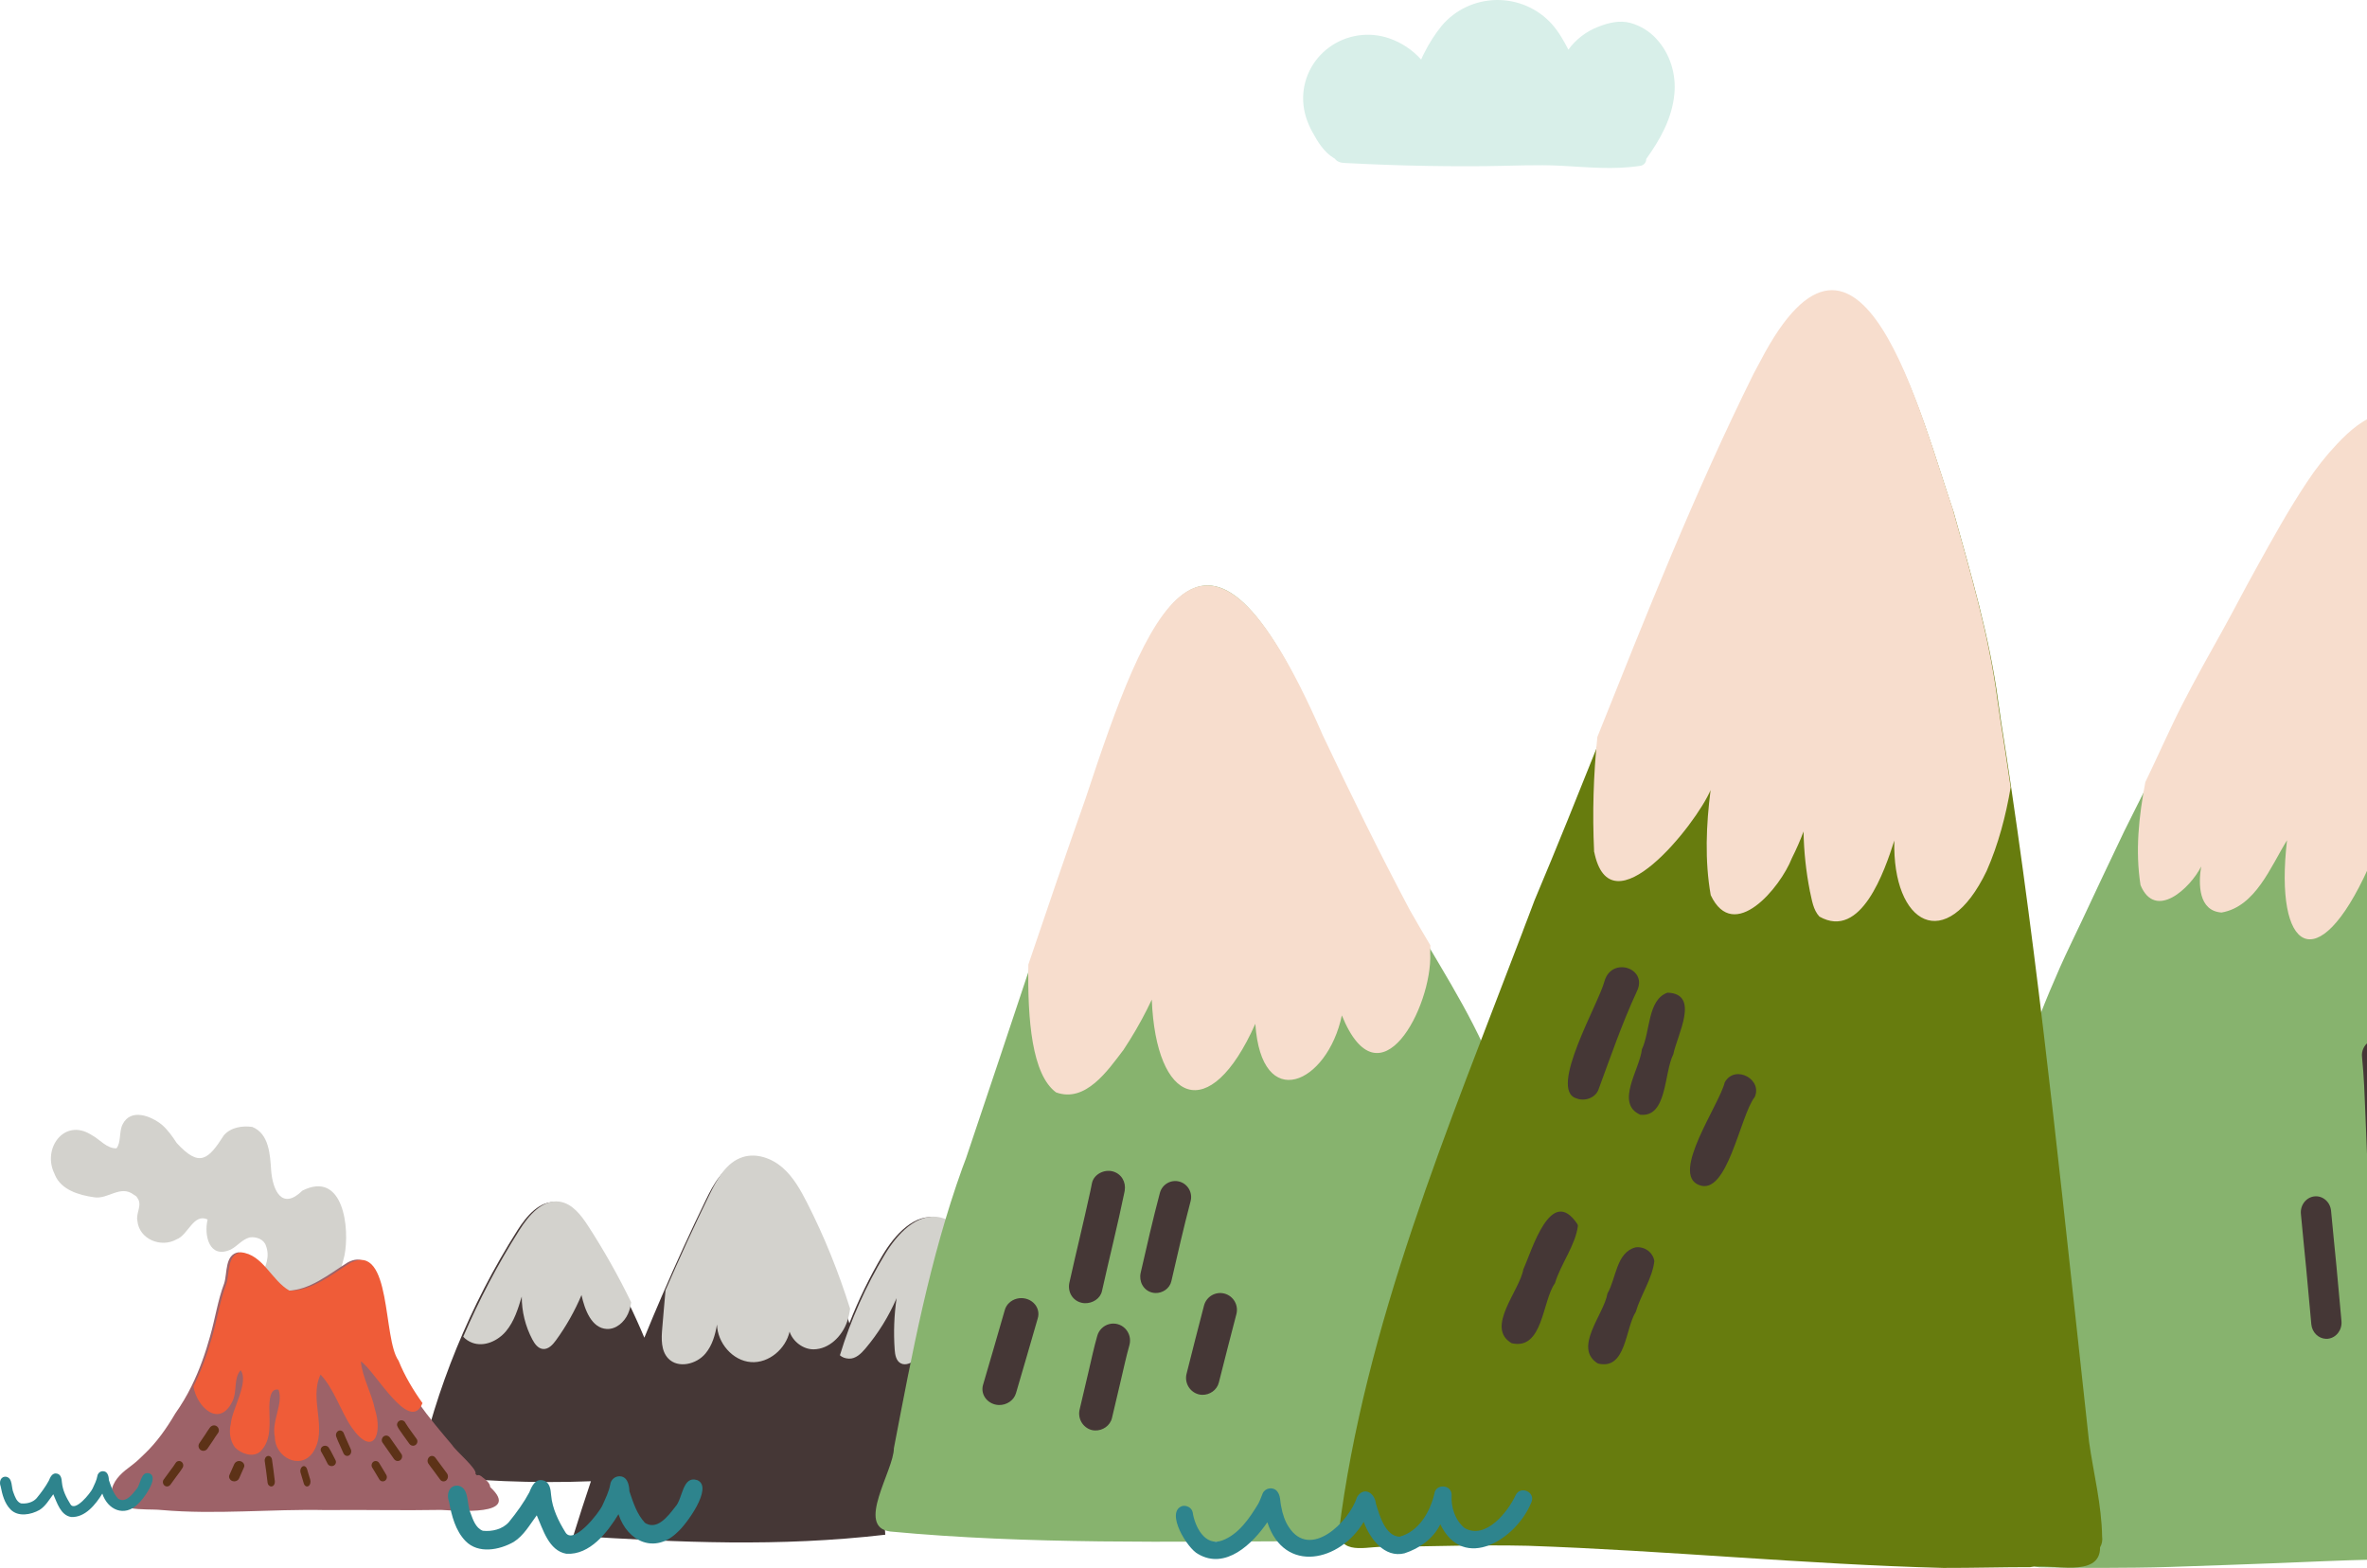 <?xml version="1.0" encoding="UTF-8"?>
<svg width="465px" height="308px" viewBox="0 0 465 308" version="1.1" xmlns="http://www.w3.org/2000/svg" xmlns:xlink="http://www.w3.org/1999/xlink">
    <!-- Generator: Sketch 63.1 (92452) - https://sketch.com -->
    <title>Group 13</title>
    <desc>Created with Sketch.</desc>
    <g id="Page-1" stroke="none" stroke-width="1" fill="none" fill-rule="evenodd">
        <g id="Desktop-HD" transform="translate(-975, -569)">
            <g id="Group-13" transform="translate(975, 569)">
                <g id="129" transform="translate(82, 227)" fill-rule="nonzero">
                    <path d="M126,65.362 C123.992,54.676 120.84,44.241 116.6,34.238 C114.341,28.912 111.78,23.721 108.928,18.691 C107.357,15.916 105.374,12.95 102.285,12.235 C97.694,11.172 93.765,15.557 91.35,19.627 C88.825,23.882 86.652,28.34 84.853,32.955 C84.684,32.394 84.516,31.832 84.341,31.272 C82.084,24.061 79.28,17.031 75.855,10.29 C74.575,7.768 73.16,5.228 71.033,3.375 C68.907,1.522 65.904,0.446 63.218,1.294 C59.994,2.312 58.153,5.64 56.671,8.7 C53.639,14.943 50.75,21.252 48.005,27.628 C46.837,30.333 45.696,33.049 44.581,35.776 C43.577,33.381 42.506,31.018 41.367,28.685 C38.887,23.59 36.096,18.654 33.01,13.905 C31.636,11.795 29.922,9.539 27.445,9.182 C24.099,8.7 21.445,11.857 19.626,14.725 C10.318,29.405 3.672,45.632 0,62.65 C11.586,63.901 22.643,64.42 34.088,63.974 C32.893,67.53 31.74,71.099 30.63,74.682 C51.588,76.018 71.056,76.899 91.915,74.478 C91.781,72.209 91.609,69.94 91.4,67.671 C102.938,67.226 114.71,66.372 126,65.362 Z" id="Path" fill="#453736"></path>
                    <path d="M85,30.072 C84.897,30.949 84.7,31.813 84.412,32.649 C83.416,35.505 80.87,38.026 77.85,38.062 C75.749,38.089 73.742,36.496 73.113,34.585 C72.351,37.96 69.065,40.813 65.549,40.569 C61.893,40.311 58.944,36.771 58.855,33.179 C58.498,35.251 57.924,37.276 56.602,38.869 C54.827,41.021 51.199,41.876 49.276,39.851 C47.84,38.344 47.913,35.989 48.099,33.91 C48.315,31.492 48.504,28.989 48.742,26.453 C51.482,20.119 54.364,13.851 57.39,7.649 C58.868,4.61 60.705,1.306 63.922,0.293 C66.603,-0.549 69.596,0.513 71.721,2.359 C73.845,4.205 75.251,6.724 76.532,9.229 C79.949,15.927 82.748,22.907 85,30.072 Z" id="Path" fill="#D3D2CD"></path>
                    <path d="M117,33.696 C116.645,35.065 116.093,36.376 115.228,37.493 C113.981,39.095 111.976,40.231 109.937,40.05 C107.701,39.857 105.827,38.147 104.833,36.156 C103.839,34.165 103.556,31.906 103.29,29.698 C102.935,33.642 101.063,37.3 98.06,39.918 C97.2,40.665 95.985,41.336 94.971,40.816 C94.048,40.343 93.832,39.147 93.762,38.12 C93.521,34.746 93.646,31.355 94.137,28.008 C92.594,31.59 90.527,34.928 88.001,37.914 C87.162,38.91 86.084,39.948 84.772,39.888 C84.025,39.854 83.44,39.623 83,39.229 C85.118,32.283 88.091,25.622 91.852,19.394 C94.257,15.41 98.17,11.117 102.743,12.158 C105.819,12.858 107.794,15.761 109.359,18.478 C112.199,23.401 114.75,28.482 117,33.696 L117,33.696 Z" id="Path" fill="#D3D2CD"></path>
                    <path d="M42,28.829 C41.894,29.605 41.683,30.362 41.372,31.08 C40.632,32.74 39.019,34.146 37.217,34.06 C34.243,33.924 32.873,30.33 32.237,27.396 C30.911,30.539 29.23,33.518 27.228,36.273 C26.593,37.155 25.73,38.095 24.656,37.992 C23.694,37.895 23.031,36.982 22.578,36.117 C21.207,33.525 20.493,30.631 20.499,27.692 C19.777,30.099 19.016,32.579 17.409,34.498 C15.803,36.417 13.108,37.641 10.773,36.77 C10.1,36.519 9.494,36.116 9,35.59 C12.115,28.333 15.799,21.338 20.014,14.671 C21.853,11.762 24.537,8.56 27.92,9.05 C30.425,9.411 32.158,11.699 33.547,13.839 C36.668,18.655 39.491,23.661 42,28.829 L42,28.829 Z" id="Path" fill="#D3D2CD"></path>
                </g>
                <g id="131" transform="translate(172, 57)" fill-rule="nonzero">
                    <path d="M364.522,241.667 C364.274,240.418 364.055,239.171 363.773,237.928 C363.151,235.195 362.455,232.481 361.687,229.785 C360.754,226.528 359.867,223.27 359.095,219.962 C358.322,216.653 357.636,213.368 356.974,210.05 C355.634,203.338 354.624,196.556 353.56,189.808 C353.033,186.425 352.496,183.061 351.803,179.708 C351.11,176.355 350.34,172.961 349.507,169.631 C348.73,166.502 347.921,163.375 347.23,160.234 C346.49,156.877 345.742,153.526 344.988,150.18 C343.478,143.447 341.782,136.753 339.787,130.15 C337.776,123.487 335.681,116.849 333.744,110.171 C333.708,110.069 333.677,109.965 333.653,109.859 C333.642,109.808 333.624,109.758 333.602,109.71 C333.602,109.671 333.583,109.622 333.576,109.585 L333.576,109.608 C333.576,109.592 333.576,109.585 333.576,109.568 C333.499,109.294 333.415,109.019 333.343,108.747 C333.343,108.714 333.322,108.675 333.315,108.645 C333.308,108.614 333.294,108.582 333.287,108.552 C333.28,108.521 333.252,108.426 333.238,108.363 C333.23,108.346 333.225,108.327 333.224,108.307 C333.224,108.293 333.224,108.277 333.21,108.261 C333.208,108.247 333.203,108.233 333.196,108.221 C332.729,106.538 332.276,104.848 331.835,103.151 C330.436,97.786 329.141,92.393 327.636,87.065 C327.444,86.423 327.272,85.78 327.083,85.138 C325.683,80.229 324.028,75.399 322.381,70.562 C320.256,64.366 318.093,58.161 315.755,52.037 C313.473,46.099 311.004,40.227 308.454,34.412 C308.424,34.349 308.403,34.287 308.372,34.233 C307.411,32.013 306.368,29.812 304.873,27.9 C304.072,26.881 303.158,25.883 302.052,25.173 C301.58,24.857 301.079,24.588 300.554,24.37 C299.31,23.851 298.041,23.942 296.755,24.249 C293.174,25.087 290.393,27.604 287.929,30.194 C285.746,32.499 283.771,34.99 282.026,37.639 C278.421,43.037 275.259,48.738 272.112,54.405 C272.021,54.559 271.939,54.717 271.855,54.871 C269.792,58.565 267.858,62.316 265.81,66.015 C265.744,66.136 265.679,66.248 265.611,66.374 C262.879,71.26 260.133,76.132 257.566,81.116 C254.976,86.15 252.718,91.353 250.242,96.437 L249.309,98.298 C247.977,100.978 246.6,103.649 245.284,106.334 C243.884,109.238 242.505,112.151 241.129,115.059 C239.729,118.03 238.345,121.027 236.929,123.998 C235.508,127.023 234.026,130.001 232.675,133.051 C231.324,136.102 230.011,139.226 228.781,142.358 C227.706,145.092 226.681,147.851 225.615,150.578 C225.489,150.885 225.382,151.19 225.251,151.509 C221.581,160.66 218.093,169.908 215.659,179.471 C213.983,185.951 213.091,192.609 213.004,199.301 C212.971,202.698 213.151,206.086 213.421,209.459 C213.69,212.742 213.946,216.086 214.674,219.303 C215.402,222.561 216.119,225.841 217.113,229.031 C217.831,231.358 218.746,233.596 219.591,235.881 C220.494,238.315 221.315,240.783 222.232,243.203 C222.781,244.715 223.516,246.153 224.42,247.484 C224.742,247.939 225.182,248.299 225.692,248.524 C226.061,249.845 227.231,250.786 228.604,250.867 L228.618,250.867 C232.769,250.969 236.912,251.016 241.075,250.995 C245.468,250.974 249.871,250.953 254.262,250.807 C261.155,250.574 268.045,250.341 274.921,250.074 C281.44,249.827 287.945,249.492 294.466,249.362 L294.366,249.362 C298.155,249.299 301.951,249.28 305.734,249.208 C309.383,249.141 313.013,248.976 316.658,248.869 C317.288,248.869 317.925,248.848 318.557,248.829 L318.135,248.848 C319.927,248.81 321.721,248.831 323.501,248.848 C329.978,248.878 336.446,249.008 342.921,249.115 C349.101,249.213 355.287,249.048 361.472,249.052 C363.229,249.052 364.764,247.817 364.846,246.004 C364.846,245.967 364.846,245.928 364.846,245.888 C364.846,245.848 364.846,245.865 364.846,245.851 C365.24,244.476 364.783,243.019 364.522,241.667 Z" id="Path" fill="#87B36E"></path>
                    <path d="M104.953,239.455 C107.885,212.601 124.721,188.269 123.976,161.006 C121.048,149.349 114.601,138.919 108.468,128.556 C107.12,126.258 105.776,123.961 104.491,121.658 C98.587,110.393 93.01,98.92 87.626,87.387 C87.51,87.126 87.394,86.874 87.28,86.613 C87.322,86.709 87.366,86.795 87.41,86.884 C64.626,34.214 53.744,62.731 41.611,99.881 C37.838,110.663 34.187,121.485 30.561,132.319 C26.295,145.074 22.072,157.845 17.757,170.583 C17.716,170.704 17.665,170.816 17.614,170.952 C17.588,171.029 17.556,171.103 17.53,171.185 C17.37,171.616 17.21,172.038 17.048,172.467 C10.638,190.288 7.163,208.936 3.606,227.486 C3.606,231.86 -4.022,242.999 2.91,243.852 C30.027,246.403 58.063,245.827 85.48,245.743 C90.103,244.81 106.201,247.806 107.651,244.043 C108.581,242.022 107.12,239.642 104.953,239.455 Z" id="Path" fill="#87B36E"></path>
                    <path d="M123.944,157 C123.974,157.251 123.995,157.497 124.023,157.743 C124.035,157.83 124.047,157.912 124.056,158 C124.019,157.678 123.981,157.339 123.944,157 Z" id="Path" fill="#A8B100"></path>
                    <path d="M326.805,87.233 C326.614,86.59 326.441,85.946 326.252,85.302 C324.853,80.379 323.2,75.536 321.554,70.686 C319.429,64.474 317.268,58.252 314.931,52.112 C312.651,46.158 310.183,40.27 307.635,34.44 C307.604,34.377 307.583,34.314 307.553,34.26 C306.592,32.035 305.55,29.828 304.055,27.91 C303.255,26.889 302.341,25.888 301.236,25.176 C300.765,24.859 300.263,24.589 299.739,24.371 C298.496,23.851 297.228,23.942 295.943,24.25 C292.363,25.09 289.584,27.614 287.121,30.211 C284.94,32.521 282.966,35.019 281.222,37.676 C277.619,43.088 274.459,48.804 271.313,54.487 C271.223,54.641 271.141,54.799 271.057,54.953 C268.996,58.658 267.062,62.418 265.015,66.128 C264.95,66.249 264.884,66.361 264.817,66.487 C262.086,71.386 259.342,76.271 256.777,81.268 C254.188,86.317 251.931,91.533 249.457,96.63 C248.174,103.379 247.451,110.145 248.51,116.875 C251.432,123.874 258.285,117.461 260.419,113.215 C259.866,116.633 259.866,121.938 264.427,122.255 C271.111,121.102 274.06,113.25 277.29,108.059 C274.725,130.037 283.325,135.487 293.259,113.518 C293.563,117.024 294.212,120.491 295.196,123.869 C295.196,123.869 295.196,123.869 295.196,123.885 C298.927,133.072 307.231,122.819 308.299,117.169 C309.677,121.686 310.717,127.793 315.395,130 C325.905,129.508 329.689,116.278 331,103.37 C329.617,97.993 328.309,92.585 326.805,87.233 Z" id="Path" fill="#F7DDCD"></path>
                    <path d="M293.174,174.07 C293.008,170.044 292.848,166.018 292.692,161.991 C292.543,158.215 292.404,154.413 292.025,150.645 C291.876,149.474 292.405,148.318 293.408,147.623 C294.41,146.929 295.729,146.805 296.855,147.3 C297.981,147.794 298.738,148.829 298.833,150.005 C299.213,153.781 299.362,157.571 299.501,161.359 C299.659,165.385 299.816,169.411 299.997,173.44 C300.071,175.205 298.858,176.814 296.925,176.994 C296.788,177.002 296.65,177.002 296.513,176.994 C294.861,176.954 293.243,175.71 293.174,174.07 Z" id="Path" fill="#453736"></path>
                    <path d="M282.063,203.158 C281.731,199.517 281.397,195.875 281.061,192.232 C280.727,188.641 280.332,185.048 280.014,181.46 C279.855,179.726 281.052,178.184 282.688,178.015 C284.324,177.846 285.78,179.115 285.939,180.849 C286.256,184.437 286.654,188.021 286.986,191.605 C287.326,195.252 287.66,198.897 287.988,202.538 C288.134,204.268 286.944,205.802 285.315,205.985 C285.19,205.998 285.065,206.003 284.939,205.998 C283.448,205.941 282.222,204.731 282.063,203.158 Z" id="Path" fill="#453736"></path>
                    <path d="M108.972,130.302 C108.972,130.442 108.955,130.59 108.944,130.73 C108.962,130.108 108.986,129.431 109,128.7 C107.633,126.396 106.272,124.095 104.969,121.787 C98.983,110.499 93.329,99.004 87.87,87.447 C87.752,87.185 87.634,86.933 87.519,86.671 C87.561,86.767 87.606,86.854 87.651,86.942 C64.557,34.166 53.523,62.741 41.222,99.966 C37.398,110.77 33.696,121.614 30.02,132.47 C29.848,143.375 30.725,154.086 35.462,157.588 C41.267,159.69 45.637,153.27 48.692,149.257 C50.422,146.657 51.993,143.957 53.396,141.17 L53.347,141.254 C53.667,140.625 53.977,139.997 54.271,139.359 C55.076,159.748 65.622,164.292 74.611,144.113 C75.801,161.806 88.77,155.936 91.609,142.462 C99.025,160.697 109.372,140.742 108.972,130.302 Z M48.775,149.152 C48.749,149.189 48.718,149.22 48.692,149.257 C48.645,149.338 48.593,149.417 48.535,149.491 C48.617,149.379 48.692,149.264 48.775,149.152 Z" id="Shape" fill="#F7DDCD"></path>
                    <path d="M40.412,198.896 C38.6,198.43 37.704,196.659 38.087,194.953 C39.413,188.978 40.887,183.033 42.185,177.049 C42.298,176.487 42.406,175.926 42.528,175.364 C42.919,173.651 44.925,172.666 46.59,173.104 C48.33,173.57 49.226,175.222 48.951,176.877 C48.951,176.877 48.951,176.858 48.951,176.849 L48.951,176.881 C48.951,176.94 48.932,176.998 48.917,177.056 C48.917,177.056 48.917,177.079 48.917,177.093 C47.57,183.635 45.929,190.113 44.479,196.635 C44.148,198.11 42.617,199.045 41.124,198.998 C40.883,198.992 40.644,198.958 40.412,198.896 Z" id="Path" fill="#453736"></path>
                    <path d="M54.284,196.896 C52.587,196.438 51.709,194.699 52.087,193.029 C53.287,187.772 54.483,182.532 55.862,177.328 C56.313,175.648 58.029,174.655 59.694,175.111 C61.358,175.566 62.342,177.298 61.89,178.978 C60.518,184.182 59.318,189.434 58.115,194.679 C57.789,196.121 56.376,197.044 54.972,196.998 C54.739,196.992 54.508,196.957 54.284,196.896 Z" id="Path" fill="#453736"></path>
                    <path d="M63.418,216.888 C61.679,216.396 60.652,214.596 61.108,212.84 C62.211,208.361 63.382,203.908 64.535,199.441 C65.01,197.68 66.816,196.639 68.57,197.116 C70.323,197.593 71.36,199.407 70.885,201.169 C69.73,205.638 68.56,210.098 67.448,214.567 C67.084,216.068 65.628,217.046 64.149,216.998 C63.902,216.991 63.657,216.954 63.418,216.888 Z" id="Path" fill="#453736"></path>
                    <path d="M42.42,223.899 C40.678,223.406 39.65,221.589 40.11,219.818 C40.683,217.365 41.267,214.912 41.843,212.451 C42.386,210.119 42.891,207.76 43.546,205.456 C43.853,204.309 44.741,203.415 45.875,203.111 C47.01,202.807 48.218,203.139 49.045,203.982 C49.872,204.825 50.193,206.05 49.885,207.197 C49.238,209.508 48.728,211.858 48.183,214.193 C47.606,216.646 47.023,219.097 46.449,221.55 C46.092,223.067 44.613,224.047 43.139,223.998 C42.896,223.994 42.655,223.961 42.42,223.899 Z" id="Path" fill="#453736"></path>
                    <path d="M23.466,218.891 C21.693,218.427 20.646,216.731 21.11,215.077 C22.529,210.176 23.991,205.284 25.383,200.375 C25.673,199.275 26.583,198.408 27.76,198.11 C28.937,197.812 30.195,198.13 31.047,198.941 C31.898,199.751 32.209,200.927 31.858,202.011 C30.466,206.914 29.004,211.803 27.583,216.704 C27.16,218.092 25.776,219.037 24.222,218.999 C23.966,218.991 23.712,218.954 23.466,218.891 L23.466,218.891 Z" id="Path" fill="#453736"></path>
                    <path d="M232.992,175.92 C232.992,175.957 232.992,175.997 233.008,176.034 L233.008,176.08 C233.006,176.027 232.999,175.973 232.992,175.92 Z" id="Path" fill="#677C0E"></path>
                    <path d="M219.969,79 L219.997,79.435 C219.997,79.616 220.02,79.797 220.031,80 L219.969,79 Z" id="Path" fill="#677C0E"></path>
                    <path d="M214.03,83 C214.03,82.848 214.014,82.708 214.005,82.562 C213.995,82.416 213.979,82.191 213.97,82 C213.991,82.337 214.012,82.674 214.03,83 Z" id="Path" fill="#677C0E"></path>
                    <path d="M240.965,244.857 C240.864,238.574 239.282,232.446 238.402,226.258 C233.679,183.501 229.455,140.636 223.155,98.069 C222.493,93.57 221.804,89.071 221.088,84.571 C221.076,84.515 221.068,84.457 221.065,84.399 C220.981,83.838 220.907,83.294 220.832,82.74 C220.716,81.975 220.601,81.206 220.487,80.431 C220.506,80.564 220.525,80.697 220.553,80.829 C218.863,68.13 215.208,55.84 211.776,43.536 C205.644,25.868 193.74,-22.612 174.218,14.849 C173.79,15.649 173.352,16.45 172.93,17.25 C172.921,17.265 172.912,17.281 172.904,17.297 C161.451,40.348 151.935,64.306 142.353,88.218 C138.119,98.802 133.879,109.379 129.457,119.868 C128.956,121.185 128.464,122.495 127.963,123.824 C127.945,123.853 127.93,123.883 127.919,123.915 C127.905,123.95 127.894,123.986 127.887,124.022 L127.887,124.022 C127.882,124.049 127.874,124.075 127.861,124.099 L127.861,124.099 L127.845,124.113 L127.845,124.113 C127.7,124.488 127.565,124.848 127.428,125.216 C127.386,125.314 127.353,125.414 127.318,125.514 C127.337,125.46 127.353,125.414 127.369,125.36 C127.285,125.574 127.202,125.791 127.136,126.005 C112.537,164.446 96.102,203.17 91,244.122 C91.641,248.776 97.377,246.498 100.578,246.882 C109.772,246.728 118.961,246.449 128.15,246.649 C155.388,247.58 182.552,250.294 209.784,251 C215.609,251.017 221.398,250.838 227.216,250.847 C227.076,250.847 226.936,250.847 226.79,250.847 C230.806,250.028 240.622,253.193 240.559,246.961 C240.93,246.326 241.073,245.584 240.965,244.857 L240.965,244.857 Z" id="Path" fill="#677C0E"></path>
                    <path d="M220.919,84.085 C220.907,84.028 220.899,83.97 220.895,83.911 C220.811,83.347 220.736,82.799 220.661,82.242 C220.544,81.472 220.429,80.698 220.315,79.919 C220.334,80.053 220.352,80.186 220.38,80.319 C218.683,67.542 215.01,55.177 211.562,42.797 C205.401,25.021 193.441,-23.757 173.826,13.934 C173.395,14.739 172.955,15.545 172.531,16.35 C172.522,16.365 172.513,16.381 172.506,16.397 C160.998,39.589 151.437,63.695 141.809,87.754 C141.028,95.219 140.812,102.734 141.163,110.232 C144.318,126.341 161.283,104.776 164.048,98.199 C163.179,105.017 162.877,112.056 164.076,118.846 C168.613,128.428 177.773,117.336 180.027,111.555 L180.027,111.555 C180.885,109.859 181.647,108.117 182.31,106.336 C182.376,110.267 182.793,114.185 183.555,118.043 C183.953,119.764 184.178,121.724 185.428,123.052 C193.621,127.702 198.242,114.051 200.143,108.12 C199.719,124.606 210.293,130.682 218.271,114.105 C220.596,108.832 222.038,103.299 223,97.663 C222.332,93.133 221.638,88.607 220.919,84.085 Z M183.592,118.301 C183.574,118.214 183.56,118.12 183.548,118.034 L183.506,117.868 C183.541,118.017 183.567,118.151 183.592,118.301 Z M141.167,110.541 C141.167,110.431 141.167,110.328 141.153,110.22 C141.141,110.181 141.131,110.141 141.125,110.101 C141.137,110.251 141.149,110.391 141.167,110.541 Z" id="Shape" fill="#F7DDCD"></path>
                    <path d="M137.709,158.767 C132.06,157.141 142.134,140.024 143.206,135.735 C144.645,130.75 151.965,133.251 149.495,137.875 L149.519,137.842 C146.641,144.063 144.41,150.568 142.036,156.997 C141.446,158.67 139.316,159.417 137.709,158.767 Z" id="Path" fill="#453736"></path>
                    <path d="M150.225,161.973 C145.237,159.733 150.135,153.068 150.553,149.123 C152.22,145.637 151.646,139.369 155.586,138 C162.066,138.206 157.467,146.341 156.725,150.105 C154.853,153.793 155.554,162.549 150.225,161.973 Z" id="Path" fill="#453736"></path>
                    <path d="M161.754,175.774 C156.111,173.592 165.801,159.956 166.827,155.615 C168.882,151.94 174.658,155.195 172.541,158.837 C172.593,158.733 172.641,158.63 172.693,158.524 C169.827,162.218 167.339,178.067 161.754,175.774 Z" id="Path" fill="#453736"></path>
                    <path d="M124.97,206.859 C119.72,203.815 126.545,196.565 127.26,192.345 C128.954,188.637 132.678,175.588 137.908,183.505 L137.908,183.475 C137.948,183.615 137.979,183.756 138,183.9 C138,183.872 138,183.847 137.983,183.819 C137.455,187.723 134.632,191.242 133.466,195.086 C130.957,198.566 131.146,208.28 124.97,206.859 Z" id="Path" fill="#453736"></path>
                    <path d="M141.897,210.84 C136.978,207.756 143.1,201.235 143.788,197.083 C145.504,194.17 145.495,189.015 149.315,188.026 C151.093,187.807 152.726,189.006 153,190.73 C152.589,194.182 150.331,197.339 149.348,200.717 C147.253,203.978 147.476,212.248 141.897,210.84 Z" id="Path" fill="#453736"></path>
                </g>
                <g id="132" transform="translate(57.5, 258) scale(-1, 1) translate(-57.5, -258) translate(10, 219)" fill-rule="nonzero">
                    <path d="M43.351,38.188 C39.55,36.23 38.292,31.493 37.332,27.643 C37.339,27.681 37.343,27.716 37.35,27.751 C36.221,22.287 37.531,10.807 45.625,14.899 L45.581,14.876 C49.6,18.824 51.432,14.862 51.741,10.843 L51.728,10.957 C51.941,7.884 52.107,3.719 55.436,2.373 C57.405,2.097 59.663,2.444 61.021,4.018 C64.093,8.841 65.829,10.395 70.277,5.536 C70.269,5.547 70.26,5.558 70.252,5.57 C70.274,5.54 70.296,5.51 70.318,5.481 L70.286,5.524 C71.132,4.242 72.017,2.969 73.186,1.952 L73.155,1.975 L73.242,1.908 L73.192,1.949 C75.34,0.202 79.309,-1.342 80.908,1.857 C81.649,3.287 81.167,5.408 82.135,6.603 L82.054,6.571 C83.989,6.687 85.386,4.817 86.986,3.968 L86.963,3.981 L87.057,3.925 L87.039,3.936 L87.232,3.822 L87.191,3.845 C92.431,0.66 96.708,6.634 94.322,11.515 C94.322,11.508 94.327,11.501 94.331,11.494 C94.322,11.514 94.314,11.535 94.306,11.555 C94.306,11.553 94.306,11.55 94.306,11.547 L94.284,11.602 L94.294,11.576 C94.26,11.66 94.227,11.742 94.195,11.827 C94.2,11.814 94.205,11.802 94.21,11.789 C94.203,11.804 94.197,11.819 94.191,11.834 C94.191,11.829 94.196,11.823 94.198,11.817 C92.967,14.747 89.469,15.774 86.57,16.182 C83.803,16.693 81.357,13.655 78.714,15.689 C78.719,15.685 78.725,15.682 78.731,15.68 C78.456,15.842 78.161,15.986 78.033,16.295 C78.035,16.291 78.037,16.286 78.04,16.282 C76.939,17.688 78.356,19.284 78.008,20.822 C77.669,24.448 73.34,26.186 70.313,24.455 C68.06,23.64 66.986,19.256 64.216,20.555 C64.97,23.734 63.86,28.366 59.666,26.455 C58.344,25.771 57.408,24.441 55.912,24.071 C54.679,23.895 53.142,24.438 52.752,25.721 C52.768,25.685 52.781,25.649 52.797,25.614 C50.944,30.03 56.701,34.115 54.247,34.733 C51.866,38.16 47.302,40.237 43.351,38.188 Z" id="Path" fill="#D3D2CD"></path>
                    <path d="M82.997,73.43 C83.151,78.329 76.577,77.281 73.313,77.621 C62.539,78.573 51.767,77.404 40.979,77.637 C33.443,77.554 25.91,77.746 18.374,77.605 C15.383,77.734 2.421,78.945 8.691,73.131 C8.757,72.276 9.549,71.698 10.175,71.22 C10.487,70.947 10.853,70.641 11.284,70.818 L11.602,70.538 C11.122,69.622 15.445,66.055 16.184,64.849 C18.436,62.185 20.737,59.47 22.783,56.586 C24.631,53.971 26.263,51.229 27.451,48.252 C28.705,45.22 29.487,42.001 29.871,38.739 C30.142,35.148 31.373,26.104 36.688,28.989 C40.344,31.269 44.193,34.507 48.647,34.547 C52.199,32.566 53.832,27.39 58.167,27 C60.856,27.451 60.324,31.074 60.951,33.085 C62.225,36.444 62.72,40 63.712,43.44 C63.706,43.421 63.7,43.404 63.693,43.386 C64.643,46.81 65.826,50.165 67.389,53.326 C68.306,55.187 69.367,56.971 70.563,58.661 C72.264,61.56 74.2,64.321 76.635,66.632 C76.625,66.621 76.616,66.611 76.606,66.6 C77.358,67.344 78.112,68.072 78.95,68.715 C78.94,68.708 78.929,68.7 78.92,68.694 L79.168,68.884 C79.158,68.878 79.147,68.869 79.137,68.863 C79.164,68.882 79.189,68.9 79.213,68.919 C80.791,70.084 82.471,71.434 82.997,73.43 Z" id="Path" fill="#9D6268"></path>
                    <path d="M63.273,43.405 C63.28,43.424 63.286,43.44 63.292,43.46 C62.293,40.016 61.792,36.455 60.507,33.093 C59.874,31.079 60.411,27.451 57.698,27 C53.325,27.391 51.677,32.571 48.093,34.556 C43.6,34.516 39.718,31.271 36.029,28.992 C28.001,25.228 29.833,43.976 26.708,48.28 C25.51,51.26 23.863,54.01 22,56.624 C24.522,62.895 31.475,50 34.117,48.435 C33.776,51.698 32.003,54.621 31.348,57.825 C31.352,57.809 31.358,57.792 31.362,57.775 C29.732,62.828 31.726,67.349 35.897,61.422 C38.143,58.106 39.293,53.951 42.022,51.022 C44.382,55.838 40.47,61.823 43.56,66.361 C46.1,69.88 50.993,67.206 51.007,63.298 C51.701,60.126 49.302,56.827 50.275,54.001 C50.275,54.001 50.275,54.001 50.275,53.997 C52.029,53.583 52.065,56.321 52.096,57.525 C52.092,57.487 52.092,57.449 52.09,57.412 C52.102,60.386 51.526,63.856 53.874,66.144 C55.282,67.389 57.62,66.572 58.805,65.367 C59.804,64.103 60.05,62.245 59.663,60.701 C59.406,57.752 56.044,52.525 57.723,50.157 C59.169,51.768 58.364,54.391 59.34,56.277 C61.886,61.545 66.316,57.466 67,53.358 C65.425,50.194 64.231,46.837 63.273,43.405 Z M43.441,29.364 C43.413,29.363 43.386,29.361 43.36,29.358 L43.45,29.367 C43.446,29.367 43.443,29.366 43.441,29.364 L43.441,29.364 Z" id="Shape" fill="#EF5C38"></path>
                    <path d="M23.39,64.864 C23.009,64.616 22.868,64.056 23.144,63.676 C23.502,63.18 23.86,62.683 24.217,62.185 C24.596,61.657 24.981,61.131 25.316,60.576 C25.331,60.549 25.345,60.521 25.357,60.492 L25.347,60.518 C25.524,60.114 25.978,59.908 26.401,60.04 C26.835,60.18 27.115,60.68 26.954,61.12 C26.847,61.379 26.709,61.625 26.544,61.851 C26.331,62.175 26.105,62.49 25.881,62.807 C25.451,63.412 25.014,64.015 24.582,64.616 C24.413,64.854 24.14,64.997 23.848,65 C23.685,65 23.526,64.953 23.39,64.864 L23.39,64.864 Z" id="Path" fill="#5D3217"></path>
                    <path d="M17.294,71.77 C16.94,71.419 16.9,70.819 17.204,70.414 C17.606,69.869 18.008,69.326 18.409,68.781 C18.744,68.325 19.099,67.877 19.425,67.411 L19.443,67.384 C19.457,67.366 19.469,67.348 19.482,67.33 C19.473,67.342 19.465,67.354 19.457,67.367 C19.735,66.976 20.234,66.885 20.61,67.155 C20.99,67.432 21.132,68.06 20.857,68.486 C20.538,68.976 20.165,69.428 19.819,69.896 C19.385,70.489 18.95,71.081 18.515,71.67 C18.354,71.883 18.116,72.004 17.866,72 C17.657,72.002 17.454,71.921 17.294,71.77 L17.294,71.77 Z" id="Path" fill="#5D3217"></path>
                    <path d="M26.393,67.855 C26.006,67.595 25.869,67.016 26.145,66.619 C26.886,65.54 27.632,64.463 28.394,63.399 C28.676,63.009 29.192,62.867 29.604,63.146 C29.986,63.401 30.136,63.99 29.854,64.382 C29.09,65.444 28.347,66.521 27.603,67.599 C27.434,67.848 27.158,67.997 26.862,68 C26.695,68 26.532,67.95 26.393,67.855 L26.393,67.855 Z" id="Path" fill="#5D3217"></path>
                    <path d="M29.358,71.865 C28.993,71.606 28.891,71.089 29.128,70.7 C29.39,70.255 29.652,69.814 29.916,69.374 C30.115,69.041 30.31,68.697 30.524,68.375 C30.772,67.993 31.265,67.886 31.638,68.134 C31.996,68.382 32.118,68.925 31.868,69.299 C31.653,69.626 31.46,69.966 31.261,70.298 C30.997,70.739 30.733,71.181 30.473,71.624 C30.326,71.863 30.071,72.005 29.8,72 C29.643,72 29.49,71.954 29.358,71.865 L29.358,71.865 Z" id="Path" fill="#5D3217"></path>
                    <path d="M36.45,66.912 C36.055,66.693 35.889,66.158 36.078,65.711 C36.317,65.171 36.558,64.633 36.801,64.097 C37.017,63.617 37.235,63.138 37.427,62.645 L37.436,62.619 C37.577,62.152 38.023,61.895 38.443,62.041 C38.847,62.188 39.107,62.713 38.957,63.174 C38.784,63.713 38.536,64.221 38.309,64.731 C38.047,65.319 37.782,65.905 37.519,66.493 C37.381,66.802 37.1,66.998 36.792,67 C36.674,67 36.557,66.97 36.45,66.912 Z" id="Path" fill="#5D3217"></path>
                    <path d="M39.482,68.922 C39.06,68.725 38.882,68.247 39.082,67.847 C39.295,67.425 39.511,67.004 39.731,66.584 C39.946,66.174 40.152,65.742 40.422,65.363 C40.683,64.991 41.217,64.888 41.613,65.133 C42.01,65.378 42.119,65.878 41.858,66.25 C41.833,66.284 41.811,66.319 41.791,66.354 C41.375,67.07 41.004,67.808 40.633,68.547 C40.487,68.826 40.184,69.003 39.852,69 C39.724,69.001 39.598,68.974 39.482,68.922 L39.482,68.922 Z" id="Path" fill="#5D3217"></path>
                    <path d="M44.383,72.909 C44.035,72.677 43.913,72.108 44.063,71.628 C44.22,71.121 44.377,70.615 44.53,70.106 C44.571,69.957 44.611,69.808 44.652,69.665 C44.788,69.178 45.145,68.878 45.518,69.048 C45.861,69.197 46.097,69.767 45.961,70.254 C45.753,70.998 45.529,71.73 45.303,72.462 C45.134,72.934 44.726,73.132 44.384,72.908 L44.383,72.909 Z" id="Path" fill="#5D3217"></path>
                    <path d="M51.592,72.988 C51.194,72.902 50.955,72.446 51.007,71.972 C51.169,70.548 51.366,69.125 51.567,67.705 C51.644,67.237 52.016,66.93 52.404,67.014 C52.793,67.098 53.053,67.543 52.991,68.014 C52.787,69.433 52.59,70.855 52.431,72.279 C52.382,72.702 52.05,73 51.712,73 C51.672,73 51.632,72.997 51.592,72.988 Z" id="Path" fill="#5D3217"></path>
                    <path d="M58.016,71.385 C57.7,70.671 57.398,69.951 57.068,69.242 C56.851,68.776 57.182,68.22 57.684,68.055 C58.227,67.876 58.769,68.15 58.986,68.616 C59.318,69.324 59.619,70.045 59.935,70.758 C60.144,71.227 59.826,71.779 59.319,71.945 C59.21,71.981 59.096,72 58.98,72 C58.552,71.992 58.171,71.749 58.016,71.385 Z" id="Path" fill="#5D3217"></path>
                    <path d="M64.252,65.585 C63.879,65.049 63.514,64.514 63.154,63.971 C62.832,63.48 62.529,62.969 62.17,62.503 C61.852,62.087 62.007,61.449 62.419,61.166 C62.866,60.858 63.437,61.001 63.754,61.416 C64.099,61.864 64.389,62.353 64.699,62.824 C65.071,63.387 65.452,63.942 65.834,64.499 C66.13,64.937 66.02,65.532 65.587,65.836 C65.428,65.943 65.241,66.001 65.05,66 C64.732,66.001 64.434,65.846 64.252,65.585 Z" id="Path" fill="#5D3217"></path>
                    <path d="M71.506,72.629 C71.113,72.08 70.717,71.535 70.317,70.992 C70.182,70.812 70.049,70.635 69.915,70.455 L69.978,70.542 C69.901,70.437 69.823,70.335 69.746,70.229 L69.809,70.317 C69.575,69.999 69.347,69.675 69.141,69.34 C68.889,68.948 68.984,68.417 69.354,68.147 C69.714,67.887 70.248,67.977 70.489,68.371 C70.651,68.631 70.82,68.884 70.997,69.131 C71.073,69.234 71.148,69.336 71.225,69.436 C71.201,69.407 71.18,69.378 71.162,69.351 C71.206,69.412 71.253,69.472 71.298,69.532 L71.234,69.445 C71.784,70.176 72.325,70.914 72.856,71.659 C73.124,72.032 72.998,72.597 72.642,72.852 C72.511,72.948 72.354,73 72.193,73 C71.921,72.996 71.667,72.858 71.506,72.629 L71.506,72.629 Z" id="Path" fill="#5D3217"></path>
                    <path d="M1.006,29.994 C1.003,30 0.999,30.005 0.994,30.009 L1.003,29.991 L1.006,29.994 Z" id="Path" fill="#B10011"></path>
                </g>
                <path d="M325.394,7.623 C324.041,6.145 322.294,5.069 320.35,4.516 C318.15,3.92 316.011,4.465 313.945,5.272 C311.6,6.18 309.573,7.737 308.111,9.753 C307.192,7.983 306.211,6.252 304.879,4.744 C302.123,1.67 298.135,-0.063 293.966,0.002 C289.797,0.066 285.866,1.922 283.211,5.08 C281.892,6.716 280.756,8.487 279.825,10.363 C279.58,10.807 279.38,11.254 279.191,11.703 C277.502,9.815 275.35,8.381 272.94,7.537 C268.953,6.157 264.53,6.813 261.136,9.287 C257.742,11.761 255.822,15.73 256.013,19.877 C256.106,22.038 256.783,24.038 257.817,25.935 C258.879,27.883 260.106,29.9 262.069,31.074 C262.116,31.103 262.162,31.125 262.209,31.149 C262.269,31.235 262.337,31.315 262.412,31.389 C263.118,32.078 264.045,32.006 264.971,32.054 C266.275,32.124 267.579,32.187 268.883,32.241 C271.491,32.356 274.099,32.447 276.707,32.513 C281.744,32.642 286.781,32.684 291.817,32.637 C296.822,32.594 301.842,32.294 306.844,32.568 C311.979,32.849 317.06,33.375 322.182,32.58 C322.888,32.516 323.423,31.924 323.404,31.228 C326.148,27.41 328.461,23.268 328.925,18.535 C329.326,14.618 328.113,10.565 325.394,7.623 Z" id="Path" fill="#D8EFE9" fill-rule="nonzero"></path>
                <path d="M111.267,305.219 C107.819,304.63 106.68,300.461 105.446,297.665 C104.082,299.505 102.905,301.638 100.925,302.891 C98.116,304.494 93.945,305.288 91.459,302.725 C89.461,300.665 88.746,297.785 88.217,295.048 C87.651,293.616 88.17,291.646 90.031,291.848 C92.254,292.311 91.636,295.514 92.426,297.193 C92.913,298.501 93.43,300.152 94.85,300.701 C96.66,300.903 98.736,300.408 99.97,298.997 C101.523,297.092 102.935,295.116 103.988,293.149 C104.46,291.957 105.177,290.356 106.759,290.824 C108.039,291.175 108.177,292.618 108.272,293.733 C108.504,296.342 109.687,298.75 111.043,300.952 C112.558,303.676 117.625,297.294 118.337,295.734 C118.94,294.383 119.631,293.026 119.894,291.557 C120.013,290.76 120.655,290.115 121.459,290.016 C123.166,289.81 123.627,291.592 123.649,292.951 C124.428,295.266 125.135,297.471 126.737,299.18 C126.684,299.146 126.632,299.109 126.581,299.075 C126.553,299.049 126.523,299.025 126.494,299 C128.985,300.883 131.271,297.788 132.655,295.999 C134.166,294.427 134.014,289.784 137,290.76 C140.225,292.149 134.762,299.558 133.105,300.964 C128.71,305.31 123.283,302.897 121.502,297.449 C119.336,301.018 115.878,305.498 111.267,305.219" id="Fill-917" fill="#2E848D"></path>
                <path d="M13.96,297.993 C11.891,297.644 11.208,295.181 10.468,293.529 C9.649,294.616 8.943,295.877 7.755,296.617 C6.07,297.564 3.567,298.033 2.075,296.519 C0.877,295.301 0.448,293.6 0.13,291.982 C-0.209,291.136 0.102,289.973 1.218,290.092 C2.553,290.365 2.182,292.258 2.656,293.25 C2.948,294.023 3.258,294.998 4.11,295.323 C5.196,295.442 6.442,295.15 7.182,294.316 C8.114,293.19 8.961,292.023 9.593,290.861 C9.876,290.156 10.306,289.21 11.255,289.487 C12.024,289.694 12.106,290.547 12.163,291.206 C12.302,292.747 13.012,294.17 13.826,295.471 C14.735,297.081 17.775,293.31 18.202,292.388 C18.564,291.59 18.979,290.788 19.136,289.92 C19.208,289.449 19.593,289.068 20.076,289.01 C21.099,288.888 21.376,289.94 21.389,290.744 C21.857,292.111 22.281,293.415 23.242,294.424 C23.211,294.404 23.179,294.382 23.149,294.362 C23.132,294.347 23.114,294.332 23.097,294.318 C24.591,295.43 25.963,293.602 26.793,292.545 C27.699,291.616 27.609,288.872 29.4,289.449 C31.335,290.27 28.057,294.647 27.063,295.478 C24.426,298.046 21.17,296.62 20.101,293.402 C18.802,295.51 16.727,298.157 13.96,297.993" id="Fill-917" fill="#2E848D"></path>
                <path d="M235.373,305.27 C233.256,304.207 228.858,297.028 232.233,295.852 C233.091,295.632 234.121,296.162 234.302,297.073 C234.717,299.852 236.704,303.862 240.097,302.611 C243.341,301.409 245.486,298.218 247.205,295.366 C247.544,294.728 247.776,294.042 248.05,293.376 C248.506,292.296 250.029,292.005 250.832,292.876 C251.613,293.724 251.45,294.972 251.71,296.025 C251.935,297.324 252.452,298.903 253.169,299.947 C257.343,306.462 265.013,299.03 266.612,294.04 C267.977,291.916 270.085,293.278 270.303,295.392 C271.022,297.711 272.136,301.74 274.944,301.87 C278.751,300.827 280.911,297.033 281.784,293.43 C282.027,291.376 285.222,291.602 285.175,293.677 C285.028,296.09 285.842,298.621 287.73,300.171 C291.844,302.514 296.182,297.054 297.728,293.753 C298.627,291.743 301.733,293.072 300.841,295.115 C297.924,302.354 287.554,308.917 282.948,299.432 C281.559,302.278 278.871,304.161 275.915,305.129 C271.977,306.106 269.1,302.221 267.901,298.954 C263.286,306.761 252.329,309.273 248.97,299.028 C246.093,303.258 240.751,308.442 235.373,305.27" id="Fill-919" fill="#2E848D"></path>
            </g>
        </g>
    </g>
</svg>